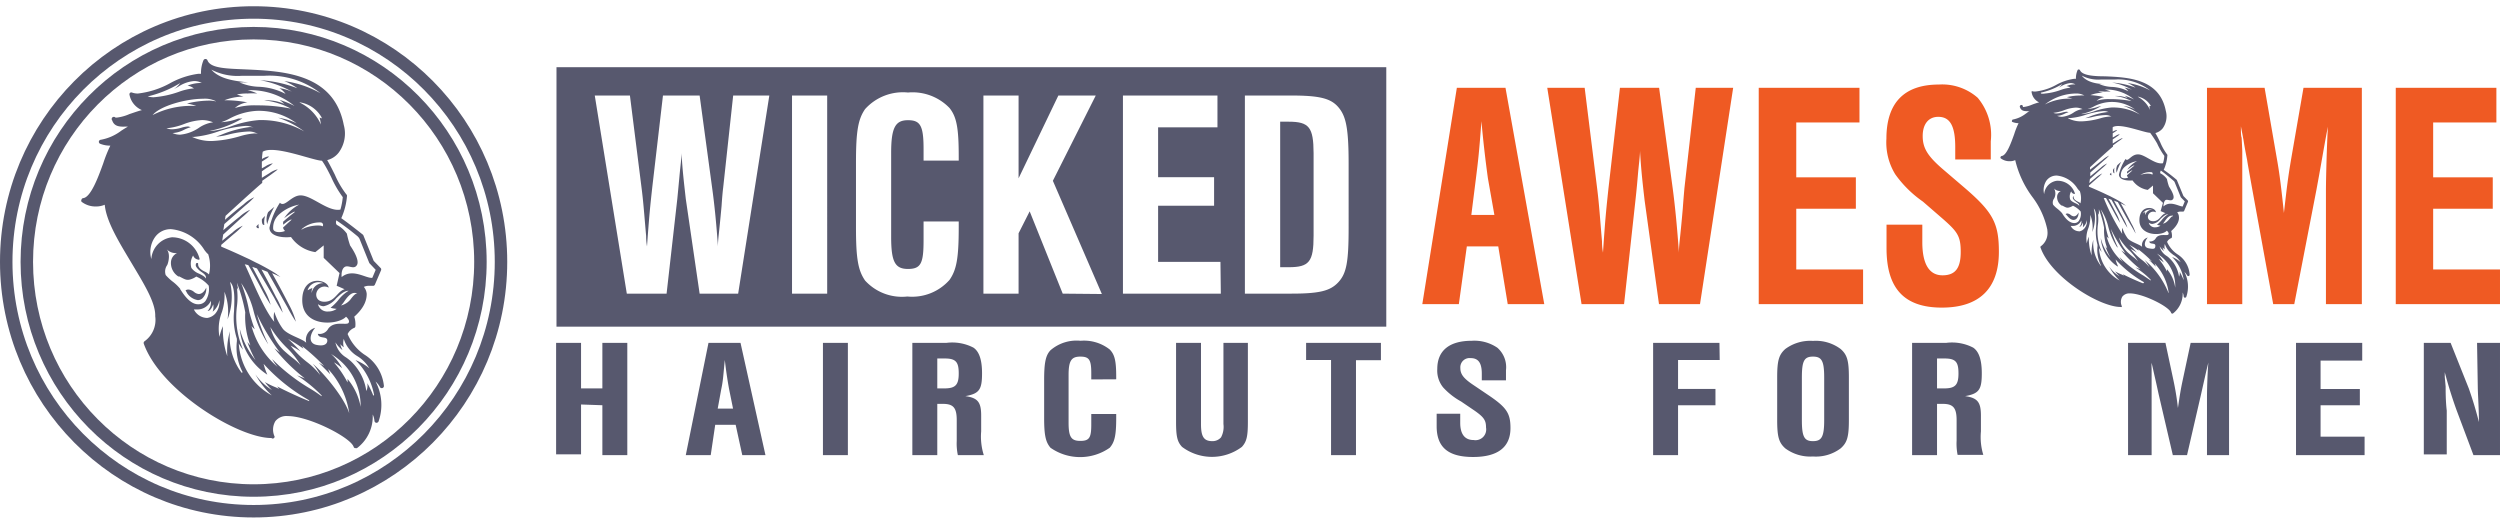 <svg width="200.5" height="42" data-name="Layer 1" xmlns="http://www.w3.org/2000/svg" viewBox="0 0 200.5 41"><defs><style>.cls-1{fill:#57586e}.cls-2{fill:#ef5a23}.cls-3{fill:none;stroke:#57586e;stroke-miterlimit:10}</style></defs><path class="cls-1" d="M103.35 9.26h-.68v11.67h.68c1.65 0 2-.43 2-2.53v-6.62c-.01-2.07-.35-2.52-2-2.52z"/><path class="cls-1" d="M44.63 4.89V25.7h66.55V4.89zM59.2 23.05h-3.09L55 15.45c-.14-1.26-.27-2.31-.34-3.67 0 .36-.1 1.14-.15 1.67s-.1 1.09-.19 2l-.86 7.6h-3.19L47.7 7.16h2.82l.93 7.38c.15 1.15.22 2.19.37 3.89 0 .11 0 .42.07.83.18-2.5.25-3.17.42-4.72l.86-7.38h2.94l1 7.38c.2 1.43.35 3 .47 4.72 0-.6.07-.81.29-3.24.05-.76.1-1.26.13-1.48l.8-7.38h2.9zm7.14 0h-2.82V7.16h2.82zm10.55-10.67h-2.82v-.91c0-1.88-.25-2.33-1.25-2.33s-1.35.57-1.35 2.62v6.71c0 2 .29 2.6 1.35 2.6s1.25-.48 1.25-2.33v-1.48h2.82v.45c0 2.48-.17 3.43-.74 4.24a4 4 0 01-3.38 1.33A4 4 0 0169.38 22c-.56-.81-.73-1.76-.73-4.24v-5.24c0-2.5.17-3.46.73-4.27a4.08 4.08 0 013.44-1.33 4.12 4.12 0 013.33 1.24c.57.71.74 1.6.74 3.88zm8.34 10.67l-2.65-6.6-.89 1.76v4.84h-2.82V7.16h2.82v6.64l3.19-6.64h3L84.44 14l3.93 9.08zm12.68 0h-7.85V7.16h7.58v2.55h-4.76v4h4.49V16h-4.49v4.5h5zm10.25-5.29c0 2.76-.17 3.67-.83 4.38s-1.55.91-3.83.91h-3.66V7.16h3.66c2.28 0 3.21.21 3.83.93s.83 1.67.83 4.57z"/><path class="cls-2" d="M117.64 19.26l-.64 4.63h-2.93l2.77-17.35h3.9l3.11 17.35h-2.93l-.76-4.63zm1.69-5.46a98.01 98.01 0 01-.52-4.58c-.18 2.47-.26 3.15-.44 4.58l-.37 2.94h1.85zM126.84 23.89l-2.75-17.35h3l1 8.06c.16 1.25.23 2.4.39 4.25 0 .13 0 .46.08.91.18-2.74.26-3.46.44-5.16l.92-8.06h3.14l1.09 8.06c.21 1.57.37 3.31.5 5.16 0-.65.08-.89.31-3.54.06-.84.11-1.38.13-1.62l.91-8.06h3l-2.66 17.35h-3.29l-1.15-8.3c-.16-1.38-.29-2.52-.37-4 0 .39-.11 1.24-.16 1.82s-.1 1.19-.21 2.18l-.91 8.3zM149.13 9.32h-5.07v4.4h4.78v2.52h-4.78v4.87h5.36v2.78h-8.37V6.54h8.08zM156.81 12.29v-1c0-1.69-.42-2.42-1.36-2.42-.78 0-1.25.58-1.25 1.54s.39 1.61 1.64 2.68l1.73 1.48c2.27 1.95 2.74 2.84 2.74 5.13 0 2.94-1.57 4.47-4.57 4.47s-4.44-1.51-4.44-4.76v-1.89h2.87v1.4c0 1.75.55 2.66 1.62 2.66s1.46-.63 1.46-1.88-.26-1.61-1.38-2.6l-1.65-1.43a9.07 9.07 0 01-2.22-2.19 4.89 4.89 0 01-.71-2.86c0-2.89 1.44-4.34 4.21-4.34a4.31 4.31 0 013.11 1.06 4.63 4.63 0 011.05 3.49v1.46zM182.31 23.89l-1.72-9.44c-.19-1.07-.32-1.77-.37-2.11-.1-.52-.21-1.07-.29-1.61l-.21-1.1c0 .45 0 .78.06.91l.05 1.07v12.28H177V6.54h4.62l1 5.77c.21 1.17.36 2.45.55 4.27.23-2 .31-2.73.57-4.27l1-5.77h4.68v17.35h-2.88v-9c0-1.17.08-4 .16-5.23-.11.52-.18.94-.24 1.25-.26 1.46-.39 2.24-.68 3.8L184 23.89zM200.21 9.32h-5.07v4.4h4.78v2.52h-4.78v4.87h5.36v2.78h-8.36V6.54h8.07z"/><path class="cls-1" d="M169.76 13.35a3.53 3.53 0 01.36-.87 3.5 3.5 0 00-.31.27.79.79 0 00-.05.6zM169.46 13.12c0 .07 0 .29.12.27a1.07 1.07 0 010-.45zM169.33 13.34l-.12.12a.11.11 0 00.14.09.36.36 0 01-.02-.21zM166.7 16.54c-.07.14-.19.31-.38.31a.5.5 0 01-.24-.1.49.49 0 00-.28-.13.27.27 0 00-.14.05l.1.1c.12.15.31.37.54.37a.35.35 0 00.27-.14.71.71 0 00.13-.46z"/><path class="cls-1" d="M174.64 19.9a2.32 2.32 0 01-.84-1 .61.61 0 01.33-.3.11.11 0 00.06-.09 1.3 1.3 0 00-.06-.48c.56-.49.65-.9.62-1.15a.59.59 0 00-.14-.35.6.6 0 01.27-.06h.17a.11.11 0 00.12-.06l.3-.71a.14.14 0 000-.11l-.36-.37-.53-1.29a12.56 12.56 0 00-1.05-.81 3.25 3.25 0 00.29-1.13.12.12 0 000-.08 4.45 4.45 0 01-.57-1c-.13-.26-.26-.53-.39-.74a1.12 1.12 0 00.59-.38 1.66 1.66 0 00.25-1.39c-.5-2.58-3-2.7-4.88-2.78-1 0-1.82-.09-2-.48a.12.12 0 00-.1-.07.1.1 0 00-.1.06 1.63 1.63 0 00-.13.69h-.14a4.14 4.14 0 00-1.43.48 4.43 4.43 0 01-1.59.53.85.85 0 01-.29 0 .09.09 0 00-.1 0 .1.1 0 000 .09 1.06 1.06 0 00.6.79 4.85 4.85 0 00-.61.2 2.39 2.39 0 01-.63.17h-.07A.11.11 0 00162 8a.1.1 0 000 .1c.11.31.36.31.58.32h.21c-.1 0-.21.13-.33.2a2.41 2.41 0 01-1 .46.09.09 0 00-.09.08.09.09 0 000 .11 1.33 1.33 0 00.52.11 6.06 6.06 0 00-.35.88c-.26.72-.61 1.7-1 1.75a.13.13 0 00-.09.07.11.11 0 000 .11 1.14 1.14 0 00.73.24 1 1 0 00.44-.09A8.06 8.06 0 00163 15.3a6.56 6.56 0 011.2 2.64V18a1.32 1.32 0 01-.54 1.26.1.1 0 000 .12c.84 2.35 4.72 4.74 6.42 4.74a.09.09 0 00.08 0 .1.1 0 000-.09.83.83 0 01.05-.74.72.72 0 01.6-.26c1.05 0 3.16 1.06 3.31 1.55a.12.12 0 00.07.07h.07a2 2 0 00.79-1.69.84.84 0 01.08.32.13.13 0 00.1.1.14.14 0 00.11-.07 2.55 2.55 0 00-.15-2 1.05 1.05 0 01.22.28.12.12 0 00.12.05.11.11 0 00.08-.11 2.09 2.09 0 00-.97-1.63zm-.37-3.06c-.09 0-.18.11-.28.23s-.31.35-.52.36a1.13 1.13 0 00.14-.18c.13-.19.32-.45.54-.45a.31.31 0 01.13 0zm-1 .76a.74.74 0 01-.41.13.5.5 0 01-.53-.37.48.48 0 00.29.1 1 1 0 00.65-.4c.21-.19.41-.38.62-.38a1.84 1.84 0 00-.52.47 3.32 3.32 0 01-.38.38zm1.05-3.6a.27.27 0 01.09.12l.49 1.2.32.33-.17.41c-.31 0-1-.5-1.54 0 0 0 0-.37.15-.5s.47.15.63-.11-.28-.88-.34-1a4 4 0 01-.16-.59 1.44 1.44 0 00-.49-.44c-.07 0-.07-.13 0-.24.27.19.81.63 1.02.82zM173 11a5.45 5.45 0 00.58 1 2.33 2.33 0 01-.11.59c-.65.13-1.43-.71-2-.71s-.8.65-1 .37a3.8 3.8 0 00-.53 1.25c0 .38.52.52 1.09.47a1.84 1.84 0 001.22.76l.42-.35V15l.8.77-.19.66.4.17c-.37.1-.47.64-1 .64-.25 0-.42-.13-.42-.37a.43.43 0 01.64-.34c0-.45-1.32-.67-1.32.63s1.83 1.28 2.2.84c0 0 .22.18.12.31s-.73-.12-1 .29a.51.51 0 01-.52.26c0 .28.48.08.48.34s-.1.3-.55.21-.31-.58-.06-.86a.63.63 0 00-.45.75c-.2-.21-.94-.39-1.18-.71a3 3 0 01-.41-.82 1.13 1.13 0 000 .5 17 17 0 01-1.49-2.89h.18c.27.47.51.9.69 1.23s.42.74.43.74a3.1 3.1 0 00-.33-.79c-.16-.31-.36-.7-.59-1.12l.24.08c.33.58.62 1.12.85 1.51a6.72 6.72 0 00.43.74 3.66 3.66 0 00-.34-.79c-.19-.37-.44-.85-.74-1.39l.31.12c.39.69.73 1.32 1 1.77s.42.75.43.74a3.44 3.44 0 00-.34-.79c-.21-.43-.51-1-.86-1.63l.42.2a3.46 3.46 0 00-.52-.36c-.16-.1-.35-.2-.55-.3l-.19-.1-.3-.14-.23-.11c-.63-.29-1.18-.52-1.18-.52v-.09l.61-.54a4.66 4.66 0 00.46-.43 2.21 2.21 0 00-.53.35l-.51.42.05-.32.92-.82a3.55 3.55 0 00.46-.43 1.93 1.93 0 00-.52.35l-.83.68v-.3l1.05-.93a4.67 4.67 0 00.46-.43 2.06 2.06 0 00-.53.35c-.26.2-.59.47-1 .78v-.2s1.56-1.44 1.84-1.65v-.1l.41-.3c.23-.16.37-.26.36-.28s-.17.05-.42.2l-.37.23v-.33l.24-.16c.2-.14.32-.22.31-.24s-.15 0-.37.15l-.18.1v-.34c.22-.14.36-.23.35-.25s-.15 0-.35.12a3.29 3.29 0 010-.36c.58-.36 2.49.44 3 .45a8.52 8.52 0 01.56.85zm-2.36 2.09l.26-.19c.16-.1.26-.15.27-.13s-.08.08-.22.2l-.24.2-.12.1a.75.75 0 000 .15l.21-.15c.12-.08.2-.12.21-.11s-.06.07-.17.17l-.18.16-.08.07a.35.35 0 00.1.18c-.16.08-.55.1-.59-.1a.89.89 0 01.3-.74 2 2 0 011-.48 2.07 2.07 0 00-.77.67zm.88.55a1.35 1.35 0 011-.33c.11 0 .16.1.09.2-.13-.14-.78-.11-1.12.11zm.31 3.05a.6.6 0 01.55-.38.49.49 0 01.24 0h-.05a.59.59 0 00-.52.44.71.71 0 010-.26 2.36 2.36 0 00-.25.18zm-1.06 2.89a4.34 4.34 0 01.7.88 2.16 2.16 0 00-.38-.34 5.69 5.69 0 01-.47-.4 2.56 2.56 0 01-.68-1.17 5.29 5.29 0 00.8 1.01zm-5-11.12a1.69 1.69 0 00-.36.06 1.78 1.78 0 01-.45.08.61.61 0 01-.28-.05 3.49 3.49 0 00.86-.21 3 3 0 01.93-.21 1.33 1.33 0 01.55.12 1.63 1.63 0 00-.72.28 2 2 0 01-.94.34 1 1 0 01-.38-.08 1.43 1.43 0 00.58-.16 1.71 1.71 0 01.34-.13zm2.5-.4a2.92 2.92 0 01-.85.18 2.42 2.42 0 00.45-.17 3.12 3.12 0 013.36.21 3 3 0 00-.93-.29 4.93 4.93 0 011.32.7 4.35 4.35 0 00-2.26-.57 5.73 5.73 0 00-1.36.29 4.09 4.09 0 01-1 .24h-.11a5 5 0 001.63-.65zm0-1.21a2.35 2.35 0 01.52 0 3.38 3.38 0 01.49 0 2.48 2.48 0 00-.49-.17h.12a3.47 3.47 0 012.24.8 4.84 4.84 0 00-.76-.31 2 2 0 01.24.2 2.07 2.07 0 00-.77-.17.88.88 0 00-.24 0 3.76 3.76 0 011.33.41 8.5 8.5 0 00-1.71-.16 3.29 3.29 0 00-1.09.13 1.24 1.24 0 01.61-.29 6.52 6.52 0 00-1.11-.16 2.71 2.71 0 011-.19zm-2.37 2.11a.66.66 0 00.21 0 5.1 5.1 0 001.18-.26 6 6 0 011.41-.29.82.82 0 01.42.09.5.5 0 00-.2 0 5.66 5.66 0 00-1.43.39l-.26.09a3.87 3.87 0 00.6-.1 4.65 4.65 0 011-.15.94.94 0 01.51.12.43.43 0 00-.17 0 3.15 3.15 0 00-.73.14 6.1 6.1 0 01-1.43.24 2.25 2.25 0 01-1.13-.23s-.01-.06 0-.06zm6.59-.96h-.1c0 .06 0 .19.06.36a2.21 2.21 0 00-1-1.1h.06a1.54 1.54 0 01.99.74h-.01zm-5.63-2.49a2.85 2.85 0 001.62.37h1.12a4.13 4.13 0 012.85.88 5.2 5.2 0 00-1.83-.6 2.48 2.48 0 01.65.37 6.43 6.43 0 00-1.88-.41 5.1 5.1 0 011.6.58 2.62 2.62 0 00-.61-.17 1 1 0 01.31.29 3.15 3.15 0 00-1.34-.35 2.83 2.83 0 01-1-.23h.44c-.59 0-1.48-.14-1.87-.73-.07.03-.06.02-.06.01zm.33 1.65a1.84 1.84 0 00-.38 0 4.77 4.77 0 00-1.05.13l.46.12H166a4.2 4.2 0 00-2 .47 4.09 4.09 0 012.54-.88 1.32 1.32 0 01.65.17zm-3.51-.23a5.53 5.53 0 001.71-.69 1 1 0 01-.32.31l.22-.12a1.73 1.73 0 01.77-.27.82.82 0 01.39.11h-.15a1.41 1.41 0 00-.57.14.59.59 0 01.32.13h-.07a3.23 3.23 0 00-.7.17A4.89 4.89 0 01164 7a.8.8 0 01-.32 0zm.26 8.14a1.37 1.37 0 01.18-1.08 1 1 0 01.83-.41 2.22 2.22 0 011.67 1.05c.08.1.15.19.18.19a1.78 1.78 0 01.05 1c0-.05-.1-.09-.19-.14s-.35-.16-.35-.37v-.07s-.07 0-.07.12.14.23.27.33.28.19.23.33c0-.09-.18-.17-.33-.24s-.33-.17-.38-.29a.76.76 0 01.08-.64.3.3 0 00.22.2h.09a1.45 1.45 0 00-1.48-1.05 1.18 1.18 0 00-1 1.08zm1.45 1.54a2.9 2.9 0 00-.39-.37 2.21 2.21 0 01-.34-.32.54.54 0 01.08-.5.85.85 0 000-.8.65.65 0 00.43.2h.11a.52.52 0 00-.3.46.81.81 0 00.37.71h.05c.27.14.36.2.53.15a1 1 0 00.32-.14 1.87 1.87 0 01.62.46 1 1 0 01-.16.77.43.43 0 01-.35.16c-.49 0-.85-.58-.97-.77zm1.35 1.44a.78.78 0 01-.67-.43h.18a.74.74 0 00.67-.43.56.56 0 01-.16.5c.12 0 .21-.13.28-.33a.73.73 0 010 .37.94.94 0 00.33-.58.86.86 0 01-.21.68.69.69 0 01-.42.23zm1.74 2.76a3 3 0 01-.59-2.09 3.71 3.71 0 00-.14 1.27 4 4 0 01-.22-1.51 2.47 2.47 0 00-.17.54 2.27 2.27 0 01.13-1.23 2.82 2.82 0 00.15-1.06 2.66 2.66 0 01.16 1.38 3.08 3.08 0 00.12-1.89c.24.25.22.84.19 1.47a3.76 3.76 0 00.11 1.44v.11a2.73 2.73 0 00.29 1.57zm3.39 1.41c-.41-.15-1.33-.57-1.62-.73l.1.12-.16-.08a3.61 3.61 0 01-.56-.27 3.54 3.54 0 00.36.4 2.67 2.67 0 01-.84-.79A4.23 4.23 0 00170 22a3.18 3.18 0 01-1.66-2.61 1.77 1.77 0 00.22.32 4.16 4.16 0 01-.31-2.18 3.22 3.22 0 000-.94.74.74 0 01.08.15v-.45a7.59 7.59 0 01.42 1.49 4 4 0 00.26 1.65.72.72 0 01-.16-.19 5.71 5.71 0 00.41.92 4.21 4.21 0 01-.78-1.57 3 3 0 001.33 2.27h.06a2.67 2.67 0 01-.2-.55 9.36 9.36 0 002.29 1.83s-.08.09-.09.09zm.61-.23l-.55-.37a8.93 8.93 0 01-1.94-1.5 1.51 1.51 0 00.28.4 4 4 0 01-1.32-2.06.83.83 0 00.17.16 7.08 7.08 0 01-.23-.87 8.09 8.09 0 00-.41-1.46 4.46 4.46 0 01.61 1.42 5.58 5.58 0 00.73 1.66v-.1a10.05 10.05 0 01-.53-1.41 11.44 11.44 0 001.16 1.94c-.12-.07-.25-.17-.33-.22a10 10 0 001.54 1.51l-.4-.15.11.08a6.3 6.3 0 011.13.93s-.01.05-.02.05zm1.43 1a6.72 6.72 0 00-1.91-2.64 3.76 3.76 0 01.38.57 3.7 3.7 0 00-.63-.6 5.39 5.39 0 01-.87-.85 3 3 0 01.5.29 7.23 7.23 0 00-.61-.63 6.74 6.74 0 01.76.48l-.06-.13a9.72 9.72 0 011.13 1s-.13-.09-.28-.17c.14.13.42.42.58.58l-.1-.26a4.18 4.18 0 011.13 2.37zm.54-.43a2.87 2.87 0 00-.66-1.47 1.36 1.36 0 010 .18 5.24 5.24 0 00-.61-.94l-.05-.07a3.21 3.21 0 01.41.3 2.42 2.42 0 00-.55-.72 3 3 0 011.46 2.75zm.66-.65a5.23 5.23 0 00-.3-.62.75.75 0 01-.05.4 2.52 2.52 0 00-.78-1.49 1.33 1.33 0 00-.24-.19 1.24 1.24 0 01-.54-.76 1.4 1.4 0 00.35.39 1.26 1.26 0 01-.11-.3 1.15 1.15 0 00.18.16.78.78 0 010-.43 1.62 1.62 0 00.59.8l.07.06a1.75 1.75 0 01.61.6 2.33 2.33 0 00-.69-.42 3.29 3.29 0 01.93 1.8s-.01.03-.02.03zM46.6 31.94v4h-2V27h2v3.65h1.71V27h2v9h-2v-4zM57.36 33.57L57 36h-2l1.82-9h2.57l2 9h-1.86L59 33.57zm1.12-2.83c-.11-.58-.24-1.41-.35-2.37-.13 1.28-.13 1.63-.29 2.37l-.28 1.53h1.23zM68 36h-2v-9h2zM75.17 36h-2v-9h2.72a3.69 3.69 0 012.18.38c.47.32.69 1 .69 2.06 0 1.31-.22 1.63-1.34 1.83 1 .14 1.27.48 1.27 1.56v1.27a4.93 4.93 0 00.21 1.9h-2.08a4.46 4.46 0 01-.09-1.14V33.2c0-1-.27-1.31-1.12-1.31h-.44zm.56-5.35c.9 0 1.16-.28 1.16-1.2s-.23-1.2-1.12-1.2h-.6v2.4zM87.52 29.93v-.51c0-1.07-.17-1.32-.88-1.32s-.94.32-.94 1.48v3.81c0 1.14.2 1.47.94 1.47s.88-.27.88-1.33v-.83h2v.3c0 1.41-.12 1.95-.52 2.41a4.14 4.14 0 01-4.75 0c-.39-.46-.51-1-.51-2.41v-3c0-1.41.12-2 .51-2.41a3.2 3.2 0 012.41-.76 3.33 3.33 0 012.34.7c.4.41.52.91.52 2.2v.19zM100.08 27v6.34c0 1.16-.1 1.58-.48 2a4 4 0 01-4.8 0c-.38-.41-.48-.83-.48-2V27h2v6.51c0 1 .22 1.37.91 1.37a.89.89 0 00.7-.31 1.78 1.78 0 00.19-1.06V27zM108.75 36h-2v-7.63h-2V27h6v1.39h-2zM118.84 30v-.53c0-.87-.28-1.25-.9-1.25a.74.74 0 00-.82.79c0 .5.25.84 1.08 1.39l1.14.77c1.49 1 1.8 1.47 1.8 2.66 0 1.52-1 2.32-3 2.32s-2.92-.78-2.92-2.47v-1h1.89v.73c0 .9.36 1.38 1.07 1.38a.86.86 0 001-1c0-.58-.17-.83-.91-1.35l-1.09-.74a5.62 5.62 0 01-1.44-1.13 2.14 2.14 0 01-.47-1.48c0-1.5 1-2.26 2.77-2.26a3.27 3.27 0 012.05.56 2.07 2.07 0 01.69 1.8V30zM137.92 28.37h-3.34v2.32h3V32h-3v4h-2v-9h5.32zM148.28 33.18c0 1.37-.14 1.82-.66 2.28a3.32 3.32 0 01-2.22.65 3.36 3.36 0 01-2.22-.65c-.51-.46-.65-.91-.65-2.28v-3.41c0-1.36.14-1.82.65-2.28a3.36 3.36 0 012.22-.65 3.32 3.32 0 012.22.65c.52.46.66.92.66 2.28zm-3.77 0c0 1.35.19 1.7.89 1.7s.9-.35.9-1.7V29.8c0-1.35-.19-1.7-.9-1.7s-.89.35-.89 1.7zM155.35 36h-2v-9h2.72a3.69 3.69 0 012.18.38c.47.32.69 1 .69 2.06 0 1.31-.22 1.63-1.34 1.83 1 .14 1.27.48 1.27 1.56v1.27a4.93 4.93 0 00.19 1.88H157a4.59 4.59 0 01-.08-1.14V33.2c0-1-.28-1.31-1.12-1.31h-.45zm.57-5.35c.89 0 1.15-.28 1.15-1.2s-.22-1.2-1.12-1.2h-.6v2.4zM174.26 36l-1.14-4.9c-.12-.55-.2-.92-.24-1.09s-.13-.56-.19-.84l-.13-.57a3.63 3.63 0 000 .48V36h-1.89v-9h3l.64 3a22.47 22.47 0 01.36 2.22c.16-1.07.21-1.42.38-2.22l.64-3h3.08v9H177v-4.71c0-.6.05-2.06.11-2.71-.07.27-.12.49-.16.65l-.45 2-1.1 4.77zM189.45 28.42h-3.34v2.28h3.15V32h-3.15v2.52h3.53V36h-5.5v-9h5.31zM198.37 36L197 32.35a35.66 35.66 0 01-.93-3v.38l.07.77c0 .35 0 1.2.09 1.93v3.51h-1.84V27h2.15l1.46 3.66a31 31 0 01.81 2.69c0-1-.07-1.93-.09-2.69l-.06-3.66h1.84v9zM21.43 17.48a5.87 5.87 0 01.57-1.39s-.35.28-.5.43a1.41 1.41 0 00-.07.96zM21 17.11c0 .12 0 .47.2.43a1.81 1.81 0 01.06-.72s-.21.18-.26.29zM20.74 17.46l-.18.19a.15.15 0 00.21.14.69.69 0 01-.03-.33zM16.54 22.57c-.11.23-.3.51-.61.51a.69.69 0 01-.37-.17.81.81 0 00-.45-.19.41.41 0 00-.23.07A1.42 1.42 0 0115 23a1.27 1.27 0 00.87.57.53.53 0 00.42-.21 1.06 1.06 0 00.25-.79z"/><path class="cls-1" d="M29.21 27.93a3.71 3.71 0 01-1.33-1.64 1 1 0 01.52-.49.14.14 0 00.1-.13 1.89 1.89 0 00-.09-.77c.89-.79 1-1.43 1-1.83a1 1 0 00-.23-.56 1 1 0 01.44-.09h.26a.16.16 0 00.19-.1l.48-1.12a.19.19 0 000-.18l-.58-.6-.83-2.05a.15.15 0 00-.05-.06S28 17.44 27.37 17a5.38 5.38 0 00.46-1.79.16.16 0 00-.06-.13 7.41 7.41 0 01-.91-1.56c-.21-.42-.42-.84-.62-1.18a1.68 1.68 0 00.93-.61 2.57 2.57 0 00.4-2.21c-.79-4.12-4.83-4.31-7.78-4.45-1.55-.07-2.9-.07-3.15-.73a.17.17 0 00-.16-.11.18.18 0 00-.16.1 2.65 2.65 0 00-.2 1.09h-.23a6.51 6.51 0 00-2.28.77 7 7 0 01-2.54.81 1.31 1.31 0 01-.46-.07.18.18 0 00-.16 0 .17.17 0 00-.07.14 1.68 1.68 0 001 1.26c-.34.09-.67.21-1 .32a3.59 3.59 0 01-1 .28h-.12a.17.17 0 00-.26.23c.16.48.57.49.92.5a1.88 1.88 0 01.34 0c-.16.08-.34.2-.53.32a3.84 3.84 0 01-1.65.73.17.17 0 00-.15.13.18.18 0 00.08.18 2.13 2.13 0 00.84.16 11 11 0 00-.57 1.42c-.41 1.14-1 2.71-1.6 2.79a.15.15 0 00-.14.11.17.17 0 000 .18 1.83 1.83 0 001.16.38 1.78 1.78 0 00.7-.14c.13 1.36 1.15 3 2.14 4.66s1.91 3.13 1.91 4.21v.08a2.1 2.1 0 01-.86 2 .17.17 0 00-.06.19c1.33 3.75 7.53 7.57 10.24 7.57a.15.15 0 00.23-.03.12.12 0 000-.14 1.32 1.32 0 01.09-1.19 1.14 1.14 0 011-.4c1.67 0 5 1.69 5.27 2.46a.15.15 0 00.11.11h.06a.19.19 0 00.1 0 3.17 3.17 0 001.26-2.7 1.43 1.43 0 01.14.51.18.18 0 00.14.16.19.19 0 00.19-.11 4 4 0 00-.24-3.2 1.58 1.58 0 01.35.44.17.17 0 00.32-.09 3.35 3.35 0 00-1.58-2.52zm-.59-4.88c-.13 0-.28.17-.44.37a1.4 1.4 0 01-.83.58 2 2 0 00.23-.28c.21-.31.51-.73.86-.73a.42.42 0 01.21.06zM27 24.27a1.1 1.1 0 01-.66.21.77.77 0 01-.84-.59.75.75 0 00.46.17 1.76 1.76 0 001-.63c.33-.31.64-.61 1-.61a3 3 0 00-.83.75 3.82 3.82 0 01-.62.61 2.15 2.15 0 00.49.09zm1.7-5.79a.52.52 0 01.14.19l.78 1.93.51.54-.27.64c-.5.07-1.57-.79-2.46-.06 0 0-.07-.59.23-.8s.76.25 1-.17-.45-1.41-.55-1.56a7.38 7.38 0 01-.26-.95 2.28 2.28 0 00-.78-.69c-.11-.07-.11-.21-.07-.38a19.69 19.69 0 011.74 1.31zm-2.14-4.78a8.4 8.4 0 00.93 1.61 5.12 5.12 0 01-.19 1c-1 .19-2.28-1.14-3.19-1.14-.76 0-1.28 1-1.66.59a6 6 0 00-.84 2c0 .61.82.84 1.73.75a2.89 2.89 0 001.95 1.21l.67-.54v1l1.27 1.22-.23 1.02s.32.13.64.28c-.59.15-.76 1-1.62 1-.4 0-.66-.21-.66-.59a.67.67 0 011-.54c-.09-.7-2.12-1.06-2.12 1 0 2.26 2.93 2 3.51 1.33 0 0 .36.29.2.5s-1.16-.2-1.63.47a.78.78 0 01-.83.4c.07.45.76.14.76.55 0 .19-.15.49-.87.34s-.49-.93-.1-1.37c0 0 0-.05 0 0a1 1 0 00-.72 1.2c-.32-.34-1.51-.62-1.89-1.14a4.73 4.73 0 01-.67-1.34 1.73 1.73 0 000 .8c-.87-1-1.93-3.73-2.37-4.61a1.41 1.41 0 01.29.07c.43.75.8 1.43 1.1 2a13.35 13.35 0 00.69 1.18 5.81 5.81 0 00-.54-1.26c-.25-.49-.57-1.11-.94-1.79l.38.13L22 23.4a13.26 13.26 0 00.68 1.18 5.28 5.28 0 00-.54-1.25c-.3-.6-.7-1.37-1.17-2.22l.48.19c.63 1.09 1.18 2.1 1.59 2.82a13.35 13.35 0 00.69 1.18 6.05 6.05 0 00-.52-1.3c-.35-.68-.82-1.59-1.39-2.59a6.85 6.85 0 01.67.31 5.34 5.34 0 00-.85-.57c-.27-.16-.57-.32-.88-.48l-.31-.15-.45-.23-.37-.17c-1-.47-1.89-.84-1.89-.84v-.14l1-.86a6.24 6.24 0 00.73-.68 3 3 0 00-.84.56c-.24.18-.51.4-.81.65l.08-.5L19.33 17a8.66 8.66 0 00.74-.68 3 3 0 00-.85.56c-.36.28-.81.65-1.31 1.08l.08-.49L19.66 16a6.24 6.24 0 00.73-.68 3 3 0 00-.84.56c-.41.32-.94.75-1.51 1.25l.05-.32s2.5-2.3 2.94-2.64V14l.65-.46c.37-.27.6-.43.58-.46a2.07 2.07 0 00-.67.32l-.59.36v-.52l.37-.26a2.42 2.42 0 00.51-.38 1.55 1.55 0 00-.59.24L21 13v-.54c.35-.22.58-.37.56-.4s-.23 0-.55.19a4.51 4.51 0 01.06-.58c.92-.57 4 .7 4.75.72.25.34.5.83.74 1.31zM22.79 17c.15-.12.3-.22.42-.3s.41-.25.43-.22-.13.13-.36.31l-.39.33-.18.16a1.93 1.93 0 000 .24l.33-.25c.19-.13.33-.18.34-.16s-.1.11-.27.26l-.29.27-.12.11a.49.49 0 00.16.27c-.26.13-.88.17-.95-.15a1.43 1.43 0 01.48-1.18 3.3 3.3 0 011.6-.78 3.31 3.31 0 00-1.2 1.09zm1.4.88a2.18 2.18 0 011.53-.54.2.2 0 01.15.32c-.1-.14-1.13-.1-1.68.26zm.49 4.86a.93.93 0 01.86-.61 1 1 0 01.39.08h-.09A.93.93 0 0025 23a.81.81 0 01.06-.41 2.94 2.94 0 00-.38.19zM23 27.39a6.61 6.61 0 011.11 1.4 4.08 4.08 0 00-.6-.55c-.21-.16-.45-.36-.75-.63a4 4 0 01-1.08-1.88A8.54 8.54 0 0023 27.39zM15.1 9.64a2.11 2.11 0 00-.57.11 3 3 0 01-.73.12 1.29 1.29 0 01-.45-.08 5.45 5.45 0 001.38-.33 4.68 4.68 0 011.47-.33 2.28 2.28 0 01.89.18 2.61 2.61 0 00-1.15.45 3.21 3.21 0 01-1.49.54 1.39 1.39 0 01-.61-.13 2.23 2.23 0 00.92-.26 2.89 2.89 0 01.54-.21zm4-.63a4.44 4.44 0 01-1.36.29 3.89 3.89 0 00.69-.3 5.23 5.23 0 012.17-.61 5.08 5.08 0 013.19 1 4.93 4.93 0 00-1.49-.45 7.81 7.81 0 012.1 1.1 7 7 0 00-3.62-.91 8.42 8.42 0 00-2.16.47A6.76 6.76 0 0117 10h-.19a8.28 8.28 0 002.63-1zM19 7.08a3.43 3.43 0 01.85-.08 5.56 5.56 0 01.78 0 3.59 3.59 0 00-.78-.27H20A5.57 5.57 0 0123.62 8a6.68 6.68 0 00-1.2-.49 4.7 4.7 0 01.38.32 3.38 3.38 0 00-1.22-.28 1.6 1.6 0 00-.39 0 5.73 5.73 0 012.13.66 13.39 13.39 0 00-2.73-.26 5.49 5.49 0 00-1.75.21 1.85 1.85 0 011-.45A9.65 9.65 0 0018 7.54a4.2 4.2 0 011.52-.29zm-3.79 3.35a.84.84 0 00.34.05 8.05 8.05 0 001.88-.41 9.15 9.15 0 012.25-.47 1.3 1.3 0 01.67.15.67.67 0 00-.32-.06 8.79 8.79 0 00-2.29.62l-.41.15a5.14 5.14 0 001-.17 7.58 7.58 0 011.54-.24 1.38 1.38 0 01.82.2.68.68 0 00-.27-.05 5.44 5.44 0 00-1.16.22 9.19 9.19 0 01-2.29.39 3.6 3.6 0 01-1.73-.41s-.01.04-.01.03zM25.79 9l-.16-.08a4.78 4.78 0 01.11.57A3.54 3.54 0 0024 7.71h.07a2.43 2.43 0 011.73 1.22l-.01.07zm-9-4a4.61 4.61 0 002.6.58h1.79a6.64 6.64 0 014.53 1.4A8.4 8.4 0 0022.8 6a5 5 0 011.05.58 10 10 0 00-3-.65 8.11 8.11 0 012.56.92 4 4 0 00-1-.28 1.69 1.69 0 01.49.46 5.07 5.07 0 00-2.14-.57 4.13 4.13 0 01-1.57-.36 1.32 1.32 0 00.34 0 1.63 1.63 0 00.36 0h-.06c-.94-.1-2.36-.24-3-1.17zm.52 2.63a2.44 2.44 0 00-.61-.06 7.72 7.72 0 00-1.7.23 6.64 6.64 0 01.74.19h-.37a6.78 6.78 0 00-3.13.74c.6-.74 2.68-1.31 4.06-1.31a1.92 1.92 0 011.02.2zm-5.59-.37a8.79 8.79 0 002.73-1.1 1.8 1.8 0 01-.51.49l.35-.19A2.66 2.66 0 0115.57 6a1.25 1.25 0 01.62.16.78.78 0 00-.24 0 2.71 2.71 0 00-.91.21 1 1 0 01.51.23h-.12a4.7 4.7 0 00-1.1.27 7.93 7.93 0 01-2 .43 1.62 1.62 0 01-.52-.08s-.08.04-.08.03zm.41 13a2.08 2.08 0 01.28-1.71 1.53 1.53 0 011.33-.67 3.54 3.54 0 012.66 1.68c.13.17.25.31.29.31a2.91 2.91 0 01.07 1.64s-.15-.14-.3-.21-.57-.27-.57-.59c0-.09 0-.12-.08-.12s-.11.06-.11.19.22.37.44.52.44.32.36.54c-.05-.15-.29-.27-.53-.39a1.4 1.4 0 01-.62-.46 1.22 1.22 0 01.14-1 .49.49 0 00.36.32.15.15 0 00.15 0 .11.11 0 000-.08 2.29 2.29 0 00-2.21-1.7 1.88 1.88 0 00-1.65 1.71zm2.32 2.46v-.06a3.6 3.6 0 00-.62-.59 4 4 0 01-.54-.51.88.88 0 01.12-.8c.08-.16.29-.9-.05-1.28a1 1 0 00.7.32h.14a.85.85 0 00-.49.73 1.27 1.27 0 00.59 1.14h.08c.43.23.58.32.85.25a1.64 1.64 0 00.51-.24 2.8 2.8 0 011 .73 1.74 1.74 0 01-.27 1.24.69.69 0 01-.56.25c-.69.03-1.26-.9-1.45-1.2zM16.62 25a1.21 1.21 0 01-1.07-.68h.29a1.19 1.19 0 001.07-.69 1 1 0 01-.26.81c.19 0 .33-.21.45-.53a1.08 1.08 0 01-.05.59 1.42 1.42 0 00.54-.93 1.42 1.42 0 01-.33 1.09 1.09 1.09 0 01-.64.34zm2.77 4.41a4.78 4.78 0 01-.95-3.34 5.68 5.68 0 00-.21 2 6.56 6.56 0 01-.35-2.41 3.94 3.94 0 00-.28.86 3.66 3.66 0 01.2-2 4.26 4.26 0 00.2-1.62 4.36 4.36 0 01.25 2.21 5.1 5.1 0 00.2-3c.4.39.36 1.34.32 2.34a5.57 5.57 0 00.23 2.23 1 1 0 000 .17 4.23 4.23 0 00.46 2.5l-.07.05zm5.41 2.26c-.64-.24-2.11-.92-2.57-1.18a1.4 1.4 0 00.16.2l-.26-.12a6.65 6.65 0 01-.89-.43 6.31 6.31 0 00.57.64 4.44 4.44 0 01-1.33-1.26 6.57 6.57 0 001.32 1.69 5.09 5.09 0 01-2.65-4.17 2.62 2.62 0 00.35.51 6.57 6.57 0 01-.5-3.47 5.66 5.66 0 000-1.5.64.64 0 01.12.23l-.12-.64a13.36 13.36 0 01.67 2.38 6.49 6.49 0 00.41 2.65 1.48 1.48 0 01-.25-.29 9.81 9.81 0 00.66 1.47 6.61 6.61 0 01-1.26-2.51 4.86 4.86 0 002.12 3.62l.09.06a5.46 5.46 0 01-.3-.87 14.62 14.62 0 003.65 2.92zm1-.38a10.22 10.22 0 00-.87-.59 15 15 0 01-3.1-2.4 3.39 3.39 0 00.44.63 6.48 6.48 0 01-2.1-3.28 1.5 1.5 0 00.26.25 12.88 12.88 0 01-.43-1.37 12 12 0 00-.66-2.33 7.08 7.08 0 011 2.26 8.89 8.89 0 001.17 2.65l-.07-.16a14 14 0 01-.84-2.26 17.08 17.08 0 001.86 3.09l-.46-.35a14.74 14.74 0 002.45 2.42l-.63-.25.17.12a11 11 0 011.81 1.5s-.01.06-.02.06zm2.28 1.63c-.24-1.3-2.18-3.58-3-4.25a4.49 4.49 0 01.6.91 5.57 5.57 0 00-1-1 7.41 7.41 0 01-1.38-1.36 7.28 7.28 0 01.8.46 13.05 13.05 0 00-1-1 14.42 14.42 0 011.22.77c0-.06-.07-.13-.1-.2A17.2 17.2 0 0126 28.86s-.21-.14-.44-.27c.22.21.67.66.92.93l-.16-.42a6.65 6.65 0 011.72 3.79zm.86-.69a4.8 4.8 0 00-1.07-2.34 1.28 1.28 0 010 .28 7.92 7.92 0 00-1-1.5l-.08-.11a5.25 5.25 0 01.65.47 3.82 3.82 0 00-.89-1.14 4.85 4.85 0 012.37 4.33zm1-1a7.33 7.33 0 00-.48-1 1.07 1.07 0 01-.08.63 4.11 4.11 0 00-1.24-2.39 4.5 4.5 0 00-.38-.3 1.84 1.84 0 01-.86-1.21 2.36 2.36 0 00.57.62 2 2 0 01-.18-.48 1.48 1.48 0 00.28.25 1.26 1.26 0 010-.67 2.53 2.53 0 00.93 1.28l.12.08a2.81 2.81 0 011 1 3.92 3.92 0 00-1.11-.66A5.23 5.23 0 0130 31.17v.02z"/><ellipse class="cls-3" cx="20.34" cy="20.5" rx="18.19" ry="18.34"/><ellipse class="cls-3" cx="20.34" cy="20.5" rx="19.84" ry="20"/></svg>
